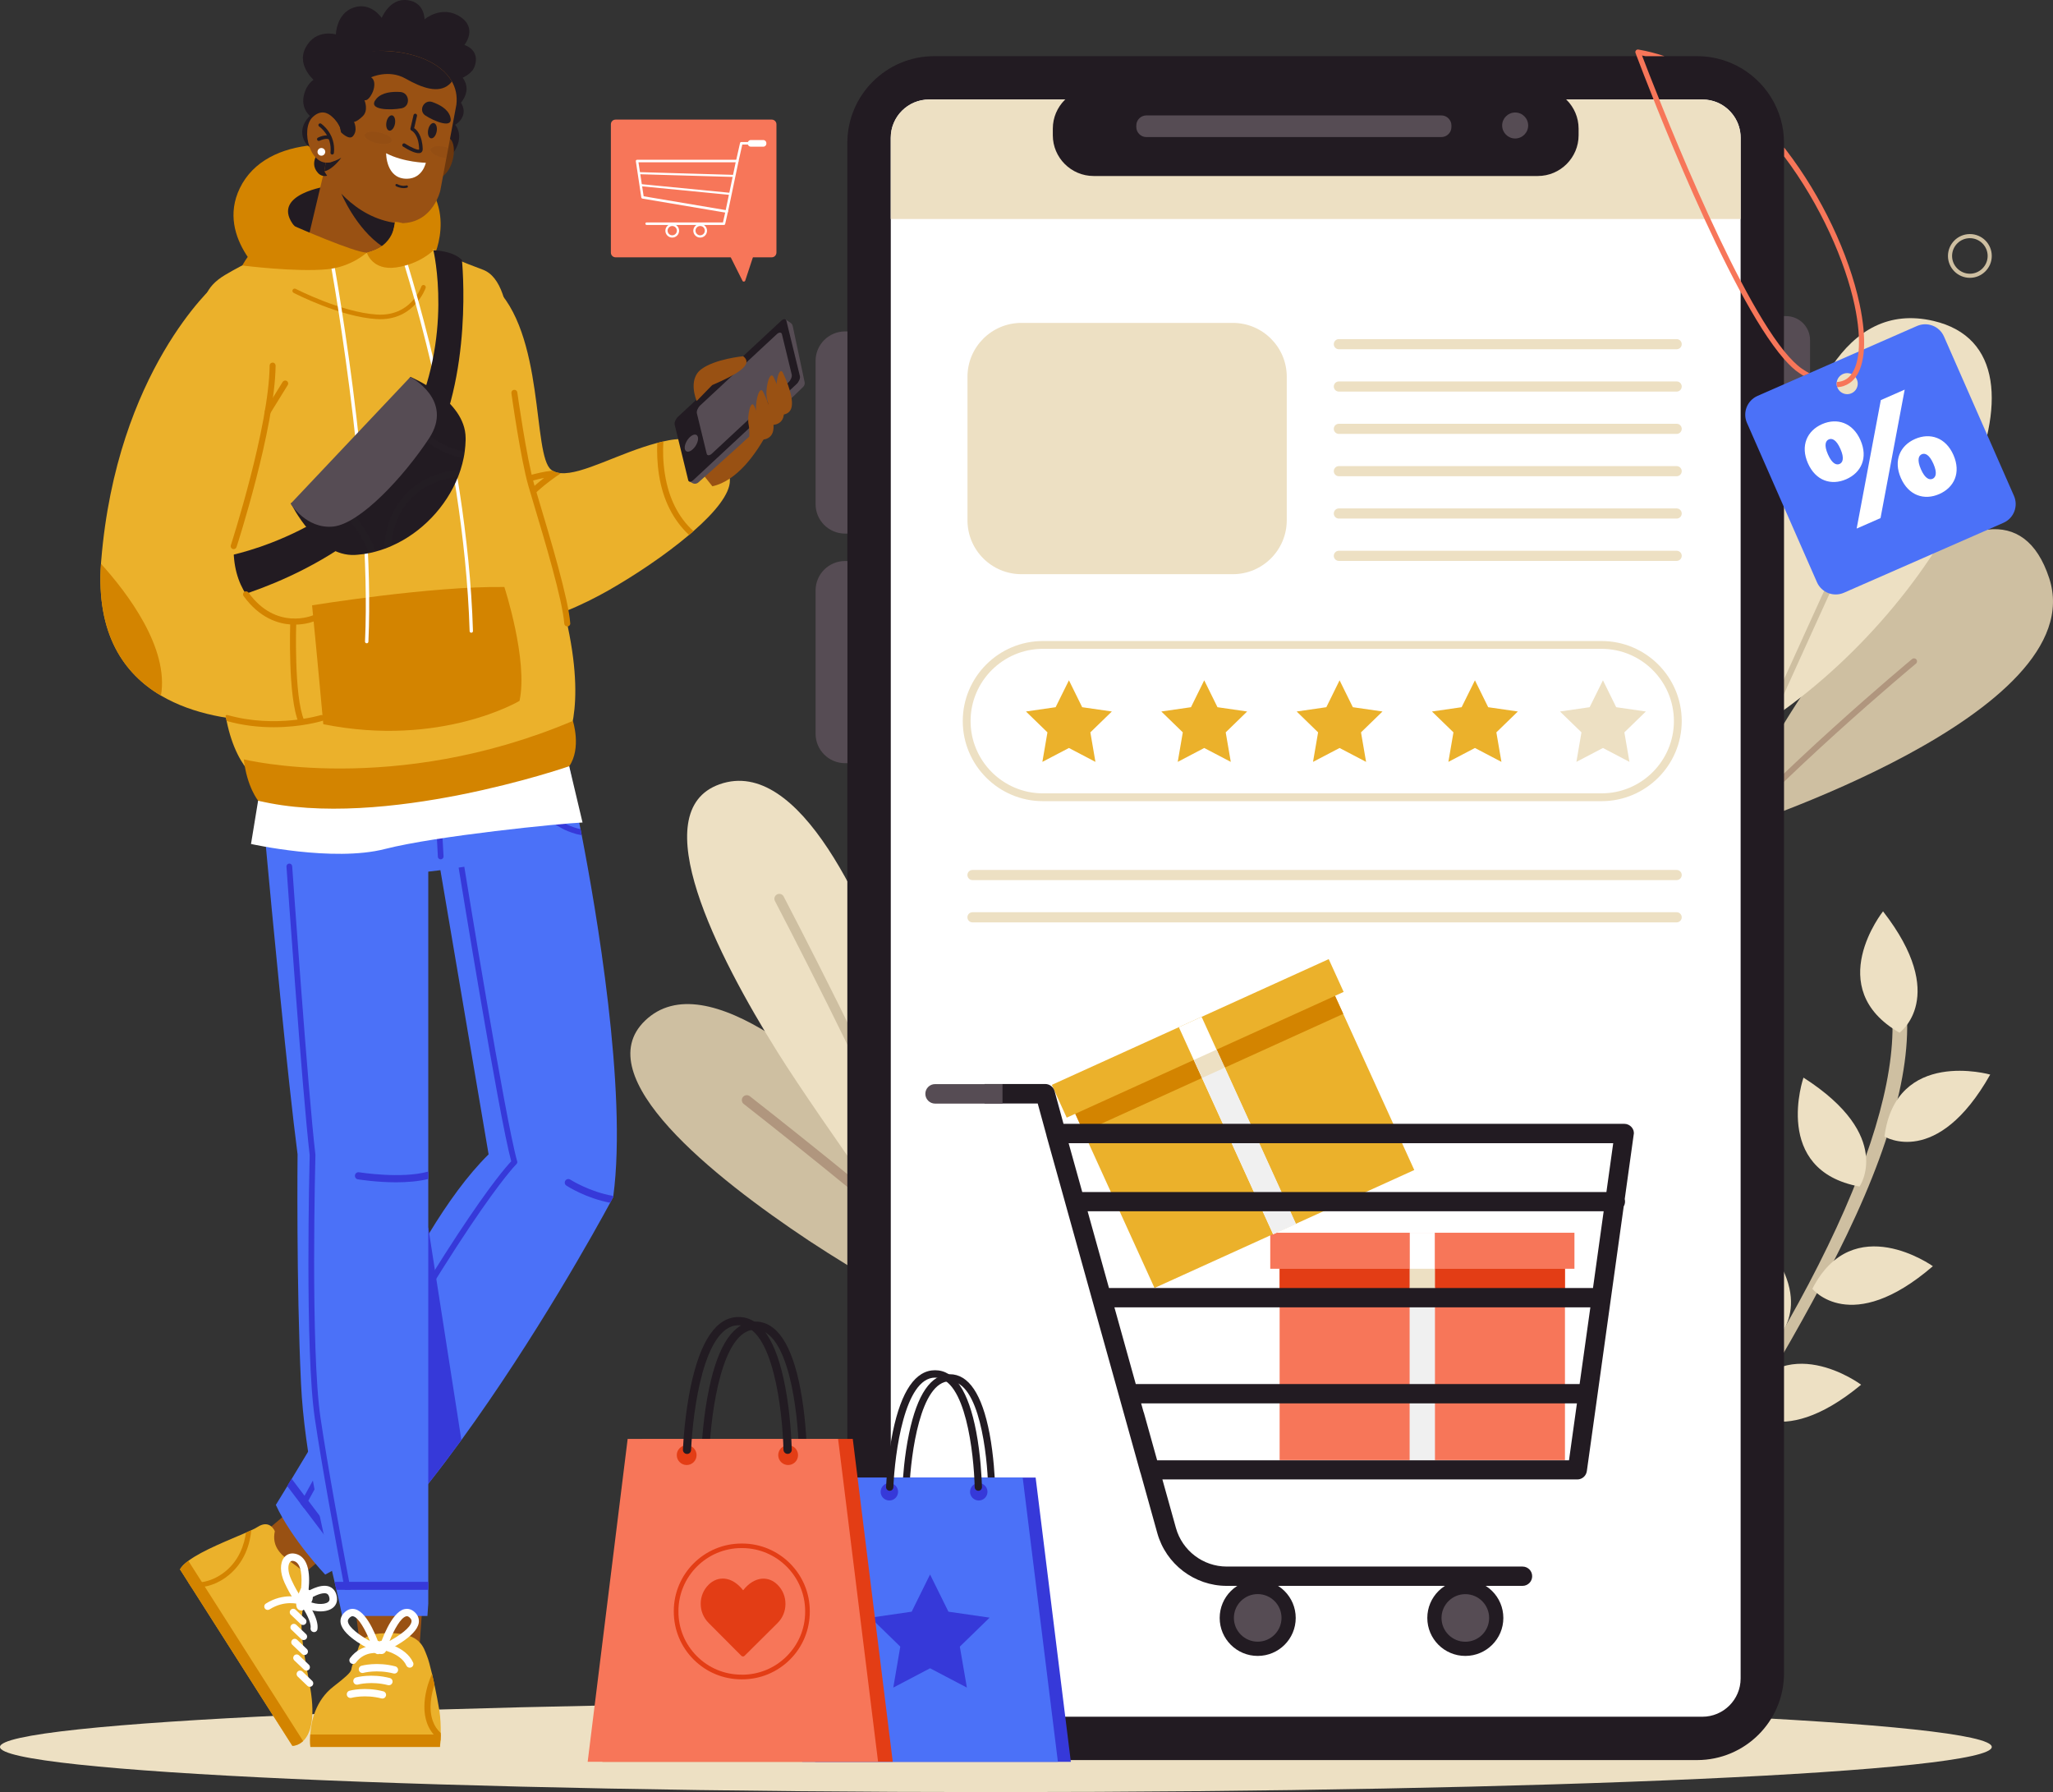 <svg width="464" height="405" viewBox="0 0 464 405" fill="none" xmlns="http://www.w3.org/2000/svg">
<rect x="0" y="0" width="464" height="405" fill="#333333" stroke="none"/>
<g clip-path="url(#clip0_304_166)">
<path d="M225.08 405C349.389 405 450.161 400.433 450.161 394.8C450.161 389.167 349.389 384.601 225.08 384.601C100.772 384.601 0 389.167 0 394.8C0 400.433 100.772 405 225.08 405Z" fill="#EDE0C3"/>
<path d="M145.782 230.666C159.648 217.301 187.947 242.617 204.389 259.89C211.956 267.826 217.001 274.065 217.001 274.065C219.537 276.49 221.695 278.672 223.529 280.667C224.527 281.744 225.418 282.755 226.2 283.698L203.013 292.874C195.77 288.549 187.96 283.792 182.862 280.411C161.159 265.98 132.685 243.291 145.782 230.666Z" fill="#CEBFA1"/>
<path d="M167.903 247.926C168.294 247.441 168.982 247.36 169.468 247.737C170.979 248.923 201.004 272.394 217.311 287.201L214.991 288.117C198.373 273.162 168.456 249.772 168.092 249.489C167.607 249.112 167.526 248.411 167.903 247.926Z" fill="#B0967E"/>
<path d="M209.501 246.201C210.796 249.448 211.862 252.345 212.712 254.905C213.359 256.886 213.872 258.637 214.249 260.187L195.905 267.436C190.065 259.149 180.717 245.743 175.78 237.848C161.995 215.751 145.472 183.334 162.629 177.244C180.785 170.804 196.067 205.552 203.877 228.066C207.478 238.427 209.501 246.201 209.501 246.201Z" fill="#EDE0C3"/>
<path d="M204.335 264.108C196.768 245.083 175.389 204.07 175.147 203.625C174.863 203.086 175.079 202.412 175.619 202.13C176.172 201.847 176.833 202.062 177.116 202.601C178.073 204.447 198.846 244.275 206.399 263.299L204.335 264.108Z" fill="#CEBFA1"/>
<path d="M391.311 187.497C391.311 187.497 473.226 161.399 463.137 130.653C452.009 96.753 406.175 147.98 391.311 187.497Z" fill="#CEBFA1"/>
<path d="M383.151 195.474C401.616 174.293 431.776 149.259 432.154 148.936C432.451 148.694 432.869 148.734 433.112 149.03C433.354 149.313 433.314 149.745 433.017 149.987C432.64 150.297 402.277 175.506 383.947 196.619L383.151 195.474Z" fill="#B0967E"/>
<path d="M398.999 163.353C398.999 163.353 396.626 63.096 436.996 72.528C467.858 79.736 440.045 136.284 398.999 163.353Z" fill="#EDE0C3"/>
<path d="M382.463 199.462C398.096 164.511 423.98 107.842 424.29 107.168C424.452 106.831 424.843 106.67 425.194 106.831C425.531 106.993 425.693 107.397 425.531 107.734C425.221 108.408 398.973 165.899 383.367 200.769L382.463 199.462Z" fill="#CEBFA1"/>
<path d="M375.719 348.465C392.687 324.806 408.617 297.306 417.425 279.009C428.93 255.107 433.179 236.137 430.05 222.623C429.847 221.733 428.944 221.168 428.054 221.383C427.163 221.585 426.597 222.488 426.813 223.377C432.289 246.996 413.243 291.567 371.591 348.411L375.719 348.465Z" fill="#CEBFA1"/>
<path d="M425.909 256.845C425.909 256.845 437.765 264.161 449.81 242.846C449.81 242.846 428.499 236.797 425.909 256.845Z" fill="#EDE0C3"/>
<path d="M420.271 268.15C420.271 268.15 428.242 256.738 407.605 243.534C407.605 243.534 400.362 264.458 420.271 268.15Z" fill="#EDE0C3"/>
<path d="M429.308 233.388C429.308 233.388 440.625 225.277 425.585 205.956C425.585 205.969 411.773 223.283 429.308 233.388Z" fill="#EDE0C3"/>
<path d="M409.615 291.257C409.615 291.257 418.288 302.143 436.848 286.15C436.848 286.15 418.841 273.256 409.615 291.257Z" fill="#EDE0C3"/>
<path d="M402.115 301.914C402.115 301.914 411.935 292.052 393.901 275.479C393.901 275.479 383.164 294.827 402.115 301.914Z" fill="#EDE0C3"/>
<path d="M393.307 317.517C393.307 317.517 401.778 328.565 420.635 312.936C420.635 312.922 402.871 299.691 393.307 317.517Z" fill="#EDE0C3"/>
<path d="M386.496 329.548C386.496 329.548 372.738 327.352 377.567 303.342C377.567 303.356 397.664 312.68 386.496 329.548Z" fill="#EDE0C3"/>
<path d="M403.208 32.323V378.134C403.208 388.98 394.413 397.765 383.555 397.765H211.16C205.711 397.765 200.774 395.555 197.213 391.971C193.693 388.414 191.508 383.537 191.508 378.147V32.323C191.508 21.477 200.302 12.692 211.16 12.692H383.555C386.766 12.692 389.787 13.46 392.471 14.821C398.851 18.068 403.208 24.683 403.208 32.323Z" fill="#221B22"/>
<path d="M191.521 120.588H190.982C187.313 120.588 184.332 117.61 184.332 113.945V81.542C184.332 77.877 187.313 74.899 190.982 74.899H191.521V120.588Z" fill="#564C54"/>
<path d="M403.208 108.637H403.653C406.661 108.637 409.089 106.212 409.089 103.207V76.866C409.089 73.862 406.661 71.436 403.653 71.436H403.208V108.637Z" fill="#564C54"/>
<path d="M191.521 172.474H190.982C187.313 172.474 184.332 169.497 184.332 165.832V133.428C184.332 129.763 187.313 126.786 190.982 126.786H191.521V172.474Z" fill="#564C54"/>
<path d="M393.402 31.137V379.319C393.402 384.103 389.517 387.969 384.742 387.969H209.973C206.399 387.969 203.324 385.8 202.015 382.715C201.57 381.677 201.327 380.532 201.327 379.333V31.137C201.327 26.368 205.212 22.487 209.987 22.487H384.769C385.983 22.487 387.116 22.73 388.168 23.174C391.244 24.508 393.402 27.567 393.402 31.137Z" fill="white"/>
<path d="M378.942 196.605H219.793C219.159 196.605 218.646 197.117 218.646 197.751C218.646 198.384 219.159 198.896 219.793 198.896H378.942C379.576 198.896 380.089 198.384 380.089 197.751C380.089 197.104 379.576 196.605 378.942 196.605Z" fill="#EDE0C3"/>
<path d="M378.942 206.158H219.793C219.159 206.158 218.646 206.67 218.646 207.303C218.646 207.937 219.159 208.449 219.793 208.449H378.942C379.576 208.449 380.089 207.937 380.089 207.303C380.089 206.67 379.576 206.158 378.942 206.158Z" fill="#EDE0C3"/>
<path d="M378.942 78.928H302.598C301.964 78.928 301.452 78.416 301.452 77.782C301.452 77.149 301.964 76.637 302.598 76.637H378.942C379.576 76.637 380.089 77.149 380.089 77.782C380.089 78.416 379.576 78.928 378.942 78.928Z" fill="#EDE0C3"/>
<path d="M378.942 88.494H302.598C301.964 88.494 301.452 87.982 301.452 87.349C301.452 86.715 301.964 86.203 302.598 86.203H378.942C379.576 86.203 380.089 86.715 380.089 87.349C380.089 87.982 379.576 88.494 378.942 88.494Z" fill="#EDE0C3"/>
<path d="M378.942 98.06H302.598C301.964 98.06 301.452 97.548 301.452 96.915C301.452 96.282 301.964 95.77 302.598 95.77H378.942C379.576 95.77 380.089 96.282 380.089 96.915C380.089 97.548 379.576 98.06 378.942 98.06Z" fill="#EDE0C3"/>
<path d="M378.942 107.626H302.598C301.964 107.626 301.452 107.114 301.452 106.481C301.452 105.848 301.964 105.336 302.598 105.336H378.942C379.576 105.336 380.089 105.848 380.089 106.481C380.089 107.114 379.576 107.626 378.942 107.626Z" fill="#EDE0C3"/>
<path d="M378.942 117.193H302.598C301.964 117.193 301.452 116.681 301.452 116.047C301.452 115.414 301.964 114.902 302.598 114.902H378.942C379.576 114.902 380.089 115.414 380.089 116.047C380.089 116.681 379.576 117.193 378.942 117.193Z" fill="#EDE0C3"/>
<path d="M378.942 126.759H302.598C301.964 126.759 301.452 126.247 301.452 125.613C301.452 124.98 301.964 124.468 302.598 124.468H378.942C379.576 124.468 380.089 124.98 380.089 125.613C380.089 126.247 379.576 126.759 378.942 126.759Z" fill="#EDE0C3"/>
<path d="M289.209 329.971H353.697V281.049H289.209V329.971Z" fill="#F77659"/>
<path d="M287.091 286.73H355.841V278.592H287.091V286.73Z" fill="#F77659"/>
<path d="M289.209 291.22H353.697V286.747H289.209V291.22Z" fill="#E33D15"/>
<path d="M318.627 330.008H324.278V278.593H318.627V330.008Z" fill="white"/>
<path d="M324.287 290.92H318.636V330.02H324.287V290.92Z" fill="#F0F0F0"/>
<path d="M324.287 286.73H318.636V291.203H324.287V286.73Z" fill="#EDE0C3"/>
<path d="M260.931 291.072L319.641 264.416L299.375 219.877L240.665 246.533L260.931 291.072Z" fill="#EBB12B"/>
<path d="M241.087 252.583L303.677 224.165L300.306 216.756L237.716 245.174L241.087 252.583Z" fill="#EBB12B"/>
<path d="M244.877 255.779L303.587 229.124L301.734 225.051L243.024 251.707L244.877 255.779Z" fill="#D38400"/>
<path d="M287.731 278.942L292.877 276.606L271.578 229.798L266.432 232.134L287.731 278.942Z" fill="white"/>
<path d="M276.712 240.996L271.566 243.332L287.764 278.928L292.909 276.592L276.712 240.996Z" fill="#F0F0F0"/>
<path d="M274.98 237.198L269.835 239.534L271.688 243.606L276.833 241.27L274.98 237.198Z" fill="#EDE0C3"/>
<path d="M331.18 374.227C335.925 374.227 339.772 370.384 339.772 365.644C339.772 360.904 335.925 357.061 331.18 357.061C326.435 357.061 322.588 360.904 322.588 365.644C322.588 370.384 326.435 374.227 331.18 374.227Z" fill="#221B22"/>
<path d="M331.18 371.02C334.152 371.02 336.562 368.613 336.562 365.644C336.562 362.675 334.152 360.268 331.18 360.268C328.208 360.268 325.798 362.675 325.798 365.644C325.798 368.613 328.208 371.02 331.18 371.02Z" fill="#564C54"/>
<path d="M275.662 365.644C275.662 370.387 279.506 374.227 284.254 374.227C289.002 374.227 292.846 370.387 292.846 365.644C292.846 360.901 289.002 357.061 284.254 357.061C279.506 357.048 275.662 360.901 275.662 365.644Z" fill="#221B22"/>
<path d="M284.254 371.006C287.221 371.006 289.636 368.595 289.636 365.63C289.636 362.666 287.221 360.255 284.254 360.255C281.287 360.255 278.872 362.666 278.872 365.63C278.872 368.595 281.287 371.006 284.254 371.006Z" fill="#564C54"/>
<path d="M368.759 254.73C368.34 254.258 367.747 253.976 367.113 253.976H240.363L238.353 246.606C238.097 245.649 237.22 244.975 236.222 244.975H222.518V249.381H234.536L236.492 256.522C236.505 256.589 236.519 256.657 236.532 256.724L240.498 270.939L241.105 273.135L246.095 291.055L247.309 295.42L252.152 312.76L253.366 317.126L257.722 332.755C257.749 332.849 257.776 332.944 257.817 333.025L261.567 346.485C263.522 353.491 269.97 358.395 277.253 358.395H344.102C345.316 358.395 346.287 357.425 346.287 356.212C346.287 355 345.316 354.03 344.102 354.03H277.253C271.926 354.03 267.205 350.446 265.775 345.312L262.713 334.345H356.484C357.577 334.345 358.494 333.537 358.642 332.459L360.787 317.112L361.394 312.747L363.808 295.407L364.415 291.041L366.978 272.636C367.167 272.313 367.275 271.936 367.275 271.531C367.275 271.343 367.248 271.154 367.207 270.979L369.231 256.428C369.366 255.835 369.177 255.202 368.759 254.73ZM354.609 330.02H261.526L258.532 319.282C258.505 319.187 258.464 319.093 258.424 318.999V318.985L257.911 317.153H356.403L354.609 330.02ZM357.01 312.787H256.697L251.868 295.447H359.438L357.01 312.787ZM360.032 291.082H250.641L245.812 273.741H362.446L360.032 291.082ZM363.067 269.389H244.598L241.523 258.354H364.604L363.067 269.389Z" fill="#221B22"/>
<path d="M209.137 247.198C209.137 248.411 210.122 249.408 211.349 249.408H226.578V245.002H211.349C210.122 244.989 209.137 245.986 209.137 247.198Z" fill="#564C54"/>
<path d="M278.629 129.763H230.853C224.123 129.763 218.66 124.307 218.66 117.583V85.153C218.66 78.429 224.123 72.972 230.853 72.972H278.629C285.36 72.972 290.823 78.429 290.823 85.153V117.583C290.809 124.307 285.36 129.763 278.629 129.763Z" fill="#EDE0C3"/>
<path d="M241.59 169.039L235.588 172.178L236.734 165.508L231.879 160.793L238.582 159.823L241.59 153.746L244.585 159.823L251.288 160.793L246.433 165.508L247.579 172.178L241.59 169.039Z" fill="#EBB12B"/>
<path d="M272.168 169.039L266.18 172.178L267.326 165.508L262.47 160.793L269.174 159.823L272.168 153.746L275.163 159.823L281.867 160.793L277.024 165.508L278.171 172.178L272.168 169.039Z" fill="#EBB12B"/>
<path d="M302.76 169.039L296.758 172.178L297.904 165.508L293.062 160.793L299.766 159.823L302.76 153.746L305.754 159.823L312.458 160.793L307.602 165.508L308.749 172.178L302.76 169.039Z" fill="#EBB12B"/>
<path d="M333.352 169.039L327.349 172.178L328.496 165.508L323.64 160.793L330.344 159.823L333.352 153.746L336.346 159.823L343.05 160.793L338.194 165.508L339.34 172.178L333.352 169.039Z" fill="#EBB12B"/>
<path d="M362.284 169.039L356.282 172.178L357.428 165.508L352.573 160.793L359.276 159.823L362.284 153.746L365.279 159.823L371.982 160.793L367.126 165.508L368.273 172.178L362.284 169.039Z" fill="#EDE0C3"/>
<path d="M361.974 181.057H235.709C225.728 181.057 217.594 172.946 217.594 162.962C217.594 152.992 225.714 144.867 235.709 144.867H361.974C371.955 144.867 380.089 152.978 380.089 162.962C380.089 172.946 371.955 181.057 361.974 181.057ZM235.709 146.632C226.699 146.632 219.361 153.962 219.361 162.962C219.361 171.962 226.699 179.292 235.709 179.292H361.974C370.984 179.292 378.322 171.962 378.322 162.962C378.322 153.962 370.984 146.632 361.974 146.632H235.709Z" fill="#EDE0C3"/>
<path d="M393.402 31.137V49.488H201.314V31.137C201.314 26.368 205.199 22.487 209.973 22.487H384.756C385.97 22.487 387.103 22.73 388.155 23.174C391.244 24.508 393.402 27.567 393.402 31.137Z" fill="#EDE0C3"/>
<path d="M347.568 39.774H247.161C242.089 39.774 237.948 35.637 237.948 30.571V29.076C237.948 24.01 242.089 19.873 247.161 19.873H347.568C352.64 19.873 356.781 24.01 356.781 29.076V30.571C356.781 35.637 352.64 39.774 347.568 39.774Z" fill="#221B22"/>
<path d="M325.771 30.976H259.085C257.844 30.976 256.819 29.952 256.819 28.712V28.348C256.819 27.109 257.844 26.085 259.085 26.085H325.771C327.012 26.085 328.037 27.109 328.037 28.348V28.712C328.037 29.952 327.012 30.976 325.771 30.976Z" fill="#564C54"/>
<path d="M345.383 28.362C345.383 29.979 344.061 31.299 342.443 31.299C340.824 31.299 339.502 29.979 339.502 28.362C339.502 26.745 340.824 25.424 342.443 25.424C344.075 25.424 345.383 26.731 345.383 28.362Z" fill="#564C54"/>
<path d="M394.832 95.567L410.654 131.582C411.679 133.913 414.403 134.978 416.75 133.954L452.805 118.149C455.138 117.125 456.204 114.403 455.179 112.059L439.357 76.044C438.332 73.713 435.607 72.649 433.26 73.673L397.206 89.478C394.872 90.515 393.807 93.237 394.832 95.567ZM418.881 88.629C417.438 89.653 415.455 88.844 415.132 87.093C414.97 86.217 415.361 85.287 416.089 84.775C417.533 83.751 419.515 84.56 419.839 86.311C419.987 87.187 419.61 88.117 418.881 88.629Z" fill="#4B71F8"/>
<path d="M408.603 104.676C406.863 100.714 408.428 97.333 411.813 95.85C415.199 94.368 418.746 95.514 420.486 99.475C422.24 103.463 420.662 106.818 417.276 108.3C413.891 109.782 410.357 108.677 408.603 104.676ZM425.086 90.421L430.481 88.049L425.019 117.085L419.623 119.456L425.086 90.421ZM415.954 101.455C415.01 99.313 414.039 98.99 413.324 99.3C412.623 99.61 412.191 100.553 413.135 102.695C414.08 104.837 415.064 105.161 415.766 104.851C416.467 104.541 416.899 103.598 415.954 101.455ZM429.618 108.031C427.878 104.069 429.443 100.687 432.828 99.205C436.214 97.723 439.761 98.868 441.501 102.83C443.255 106.818 441.677 110.173 438.291 111.655C434.906 113.137 431.372 112.019 429.618 108.031ZM436.969 104.81C436.025 102.668 435.054 102.345 434.339 102.655C433.638 102.964 433.219 103.908 434.15 106.05C435.094 108.192 436.066 108.516 436.78 108.206C437.482 107.896 437.913 106.953 436.969 104.81Z" fill="white"/>
<path d="M420.298 68.769C417.87 57.343 411.679 44.341 403.734 33.98C403.572 33.765 403.41 33.549 403.235 33.333V35.354C411.49 46.322 417.06 59.095 419.165 69.011C420.028 73.094 420.325 76.664 420.055 79.48C419.839 81.636 419.313 83.361 418.463 84.533C418.14 84.977 417.762 85.355 417.344 85.638C416.723 86.055 415.981 86.284 415.145 86.338C415.091 86.715 415.118 87.12 415.253 87.51C416.278 87.443 417.182 87.133 417.991 86.594C418.517 86.244 418.976 85.786 419.38 85.247C420.46 83.792 421.093 81.649 421.269 78.955C421.444 76.125 421.134 72.689 420.298 68.769ZM403.235 79.345C391.122 64.376 374.086 20.331 371.173 12.692C371.146 12.638 371.133 12.584 371.106 12.53C371.362 12.584 371.618 12.638 371.874 12.692H376.177C374.289 12.059 372.333 11.547 370.296 11.197C370.094 11.156 369.878 11.237 369.743 11.399C369.608 11.56 369.568 11.776 369.649 11.978C369.689 12.099 369.784 12.342 369.919 12.706C372.468 19.469 390.529 66.667 403.221 81.151C404.408 82.498 405.541 83.576 406.62 84.29C406.958 84.519 407.281 84.721 407.605 84.924L408.913 84.358C408.387 84.048 407.834 83.711 407.268 83.334C406.027 82.471 404.665 81.111 403.235 79.345Z" fill="#F77659"/>
<path d="M65.729 341.27L59.7 346.336L66.673 357.29L72.702 352.224L65.729 341.27Z" fill="#995113"/>
<path d="M66.08 394.545L40.681 354.663C41.032 354.03 41.693 353.37 42.569 352.736C45.793 350.338 51.863 347.994 55.599 346.363C56.031 346.175 56.449 346 56.8 345.824C57.42 345.541 57.919 345.285 58.256 345.056C61.035 343.291 62.114 346.053 62.114 346.053C60.725 352.602 69.573 353.396 69.317 357.304C69.317 357.304 69.222 358.975 68.386 363.96C67.55 368.931 69.101 375.52 70.099 381.327C71.394 388.818 69.991 392.065 68.494 393.48C67.32 394.585 66.08 394.545 66.08 394.545Z" fill="#EBB12B"/>
<path d="M66.08 394.545L40.681 354.663C41.032 354.03 41.693 353.37 42.569 352.736L68.507 393.467C67.32 394.585 66.08 394.545 66.08 394.545Z" fill="#D38400"/>
<path d="M68.008 358.975C68.008 358.975 70.207 358.584 70.652 360.511C71.111 362.451 68.386 363.946 68.386 363.946C68.386 363.946 65.419 364.512 68.008 358.975Z" fill="white"/>
<path d="M59.848 363.475C59.619 363.111 59.727 362.626 60.091 362.397C64.056 359.877 67.779 360.996 67.941 361.036C68.346 361.157 68.588 361.602 68.454 362.006C68.332 362.41 67.887 362.639 67.482 362.518C67.347 362.478 64.259 361.588 60.941 363.704C60.563 363.933 60.077 363.838 59.848 363.475Z" fill="white"/>
<path d="M70.301 368.473C70.207 368.312 70.153 368.123 70.194 367.934C70.409 366.627 68.98 364.094 68.035 362.801C67.779 362.451 67.86 361.966 68.211 361.71C68.561 361.454 69.047 361.535 69.303 361.885C69.587 362.276 72.122 365.819 71.745 368.19C71.677 368.622 71.273 368.904 70.855 368.837C70.598 368.783 70.409 368.648 70.301 368.473Z" fill="white"/>
<path d="M66.093 361.022C65.621 360.281 65.014 359.204 64.313 357.695C63.274 355.431 63.233 353.248 64.205 351.995C64.785 351.254 65.675 350.931 66.646 351.119C67.563 351.295 68.305 351.807 68.845 352.615C68.858 352.629 68.872 352.655 68.885 352.669C70.639 355.418 69.533 360.807 69.398 361.413L68.278 361.171C68.292 361.198 68.305 361.198 68.305 361.198L67.091 362.37C67.064 362.343 66.686 361.966 66.093 361.022ZM67.442 353.572C67.428 353.558 67.428 353.545 67.415 353.531C67.132 353.1 66.781 352.858 66.309 352.763C65.972 352.696 65.715 352.777 65.526 353.033C65.054 353.639 64.96 355.094 65.837 356.98C66.686 358.826 67.388 359.972 67.82 360.591C68.143 358.84 68.507 355.242 67.442 353.572Z" fill="white"/>
<path d="M68.413 363.07L69.317 361.642C70.773 362.558 73.201 362.774 74.146 362.06C74.375 361.885 74.604 361.602 74.388 360.861C74.24 360.349 73.997 360.214 73.808 360.133C72.837 359.783 70.895 360.713 69.91 361.386L68.966 359.985C69.303 359.756 72.298 357.802 74.388 358.543C74.941 358.745 75.683 359.217 76.02 360.376C76.52 362.073 75.71 362.99 75.171 363.394C73.498 364.66 70.261 364.229 68.413 363.07Z" fill="white"/>
<path d="M43.271 358.732L42.515 357.546C44.62 357.87 47.398 357.654 50.271 355.633C54.088 352.938 55.248 348.883 55.586 346.363C56.017 346.175 56.435 346 56.786 345.824C56.557 348.452 55.491 353.329 50.919 356.563C48.181 358.489 45.483 358.894 43.271 358.732Z" fill="#D38400"/>
<path d="M65.608 364.768C65.419 364.472 65.446 364.081 65.702 363.812C65.999 363.502 66.498 363.488 66.808 363.785L69.02 365.886C69.33 366.183 69.344 366.681 69.047 366.991C68.75 367.301 68.251 367.315 67.941 367.018L65.742 364.916C65.688 364.876 65.648 364.822 65.608 364.768Z" fill="white"/>
<path d="M65.756 368.177C65.567 367.881 65.594 367.49 65.85 367.22C66.147 366.91 66.646 366.897 66.956 367.193L69.168 369.295C69.479 369.592 69.492 370.09 69.195 370.4C68.899 370.71 68.4 370.723 68.089 370.427L65.891 368.325C65.823 368.285 65.783 368.231 65.756 368.177Z" fill="white"/>
<path d="M65.945 371.559C65.756 371.262 65.783 370.872 66.039 370.602C66.336 370.292 66.835 370.279 67.145 370.575L69.357 372.677C69.668 372.974 69.681 373.472 69.384 373.782C69.088 374.092 68.588 374.105 68.278 373.809L66.066 371.707C66.012 371.653 65.972 371.613 65.945 371.559Z" fill="white"/>
<path d="M66.39 375.089C66.201 374.792 66.228 374.402 66.484 374.132C66.781 373.822 67.28 373.809 67.59 374.105L69.802 376.207C70.113 376.504 70.126 377.002 69.829 377.312C69.533 377.622 69.034 377.635 68.723 377.339L66.511 375.237C66.457 375.197 66.417 375.143 66.39 375.089Z" fill="white"/>
<path d="M67.159 378.74C66.97 378.444 66.997 378.053 67.253 377.784C67.55 377.474 68.049 377.46 68.359 377.757L70.558 379.858C70.868 380.155 70.881 380.653 70.585 380.963C70.288 381.273 69.789 381.287 69.479 380.99L67.28 378.888C67.24 378.834 67.199 378.794 67.159 378.74Z" fill="white"/>
<path d="M138.62 270.278C138.607 270.373 138.593 270.454 138.58 270.548C138.58 270.548 138.35 270.993 137.905 271.814C134.776 277.595 121.166 302.224 104.279 325.439C101.837 328.78 99.342 332.108 96.793 335.329C95.673 336.743 94.54 338.144 93.407 339.519C88.47 345.501 84.316 349.166 79.595 352.265C79.096 352.588 78.583 352.911 78.071 353.235C77.086 353.841 76.075 354.42 75.022 355.013C74.523 355.283 74.011 355.566 73.498 355.849C73.498 355.849 65.891 347.845 62.343 340.098C62.343 340.098 63.328 338.481 64.933 335.867C65.243 335.355 65.581 334.803 65.931 334.21C67.01 332.432 68.265 330.357 69.627 328.08C75.764 317.853 84.019 303.801 87.108 297.279C89.361 292.51 92.045 287.228 95.053 282.014C95.619 281.017 96.199 280.033 96.793 279.05C96.86 278.928 96.927 278.821 96.995 278.713C101.082 271.976 105.641 265.59 110.429 260.874L99.544 196.7L98.856 192.671L122.933 184.183L124.309 183.698L130.041 181.677C130.041 181.677 130.5 183.779 131.215 187.416C131.296 187.848 131.39 188.319 131.485 188.791C134.668 205.215 141.803 246.39 138.62 270.278Z" fill="#4B71F8"/>
<path d="M79.581 352.251C79.082 352.575 78.57 352.898 78.057 353.221L68.737 340.88L67.874 339.748L64.906 335.827C65.216 335.315 65.553 334.763 65.904 334.17L68.804 338.01L69.668 339.142L79.581 352.251Z" fill="#3639D9"/>
<path d="M138.62 270.278C138.607 270.373 138.593 270.454 138.58 270.548C138.58 270.548 138.35 270.993 137.905 271.814C132.442 270.79 128.247 268.096 128.005 267.934C127.627 267.692 127.533 267.193 127.775 266.816C128.018 266.439 128.517 266.344 128.895 266.587C128.949 266.614 133.225 269.362 138.62 270.278Z" fill="#3639D9"/>
<path d="M116.715 263.084C116.594 263.205 104.521 275.196 69.681 339.155C69.371 339.721 69.061 340.3 68.737 340.893L67.874 339.761C68.197 339.182 68.507 338.603 68.818 338.037C101.149 278.726 113.559 264.539 115.541 262.45C112.709 251.954 104.009 198.236 103.631 195.932C103.577 195.581 103.82 195.244 104.171 195.191C104.521 195.137 104.859 195.379 104.913 195.73C105.007 196.295 114.179 253.005 116.89 262.464C116.958 262.666 116.89 262.908 116.715 263.084Z" fill="#3639D9"/>
<path d="M104.279 325.426C100.772 330.236 97.13 334.992 93.407 339.505C92.733 329.67 90.912 297.145 95.053 281.973C95.538 280.168 96.118 278.605 96.793 277.352L96.995 278.672L104.279 325.426Z" fill="#3639D9"/>
<path d="M59.2 165.899C59.2 165.899 57.393 183.064 61.305 192.631C65.216 202.183 115.838 197.266 128.733 188.669C134.021 185.139 122.758 152.587 122.758 152.587L59.2 165.899Z" fill="#4B71F8"/>
<path d="M131.471 188.75C130.702 188.616 129.96 188.427 129.232 188.171C128.072 187.78 126.966 187.241 125.9 186.568C124.808 185.867 123.81 185.045 122.933 184.142C117.349 178.524 115.703 170.022 115.636 169.604C115.568 169.254 115.811 168.917 116.162 168.85C116.513 168.783 116.85 169.025 116.917 169.375C116.931 169.483 118.644 178.322 124.309 183.671C125.01 184.344 125.779 184.951 126.615 185.49C127.627 186.136 128.679 186.635 129.799 186.999C130.257 187.147 130.729 187.282 131.215 187.376C131.296 187.807 131.39 188.265 131.471 188.75Z" fill="#3639D9"/>
<path d="M100.246 193.547C100.259 193.884 99.989 194.18 99.639 194.207C99.275 194.221 98.978 193.965 98.964 193.614C98.856 191.27 98.708 188.858 98.56 186.46C98.533 186.042 98.506 185.611 98.479 185.193C97.966 177.352 97.319 169.645 96.833 164.202C96.793 163.757 96.752 163.339 96.712 162.922C96.604 161.722 96.509 160.671 96.415 159.769C96.847 159.701 97.278 159.634 97.696 159.567C97.777 160.469 97.885 161.534 97.993 162.733C98.034 163.137 98.074 163.568 98.114 164.013C98.6 169.402 99.248 177.042 99.76 184.843C99.787 185.274 99.814 185.705 99.841 186.136C99.976 188.629 100.124 191.122 100.246 193.547Z" fill="#3639D9"/>
<path d="M102.094 185.274C101.891 185.368 100.974 185.8 99.828 186.136C99.423 186.258 98.991 186.365 98.546 186.46C98.141 186.541 97.723 186.594 97.319 186.621C96.536 186.662 95.767 186.581 95.133 186.285C94.338 185.907 93.825 185.22 93.65 184.304C93.178 181.879 92.18 171.895 91.519 164.821C91.478 164.39 91.438 163.959 91.397 163.555C91.289 162.423 91.195 161.399 91.114 160.523C91.546 160.469 91.977 160.415 92.409 160.362C92.49 161.237 92.584 162.288 92.692 163.434C92.733 163.838 92.773 164.269 92.814 164.7C93.488 171.747 94.473 181.731 94.931 184.075C95.039 184.614 95.282 184.964 95.713 185.166C96.401 185.49 97.44 185.422 98.465 185.207C98.897 185.112 99.342 184.991 99.747 184.856C100.488 184.614 101.136 184.344 101.527 184.156C101.851 184.008 102.242 184.129 102.39 184.439C102.552 184.749 102.417 185.112 102.094 185.274Z" fill="#3639D9"/>
<path d="M80.391 364.121L81.672 374.294H94.661L95.417 363.582L80.391 364.121Z" fill="#995113"/>
<path d="M96.793 187.726V362.437L96.604 365.199H77.315C77.113 363.933 76.641 361.898 76.034 359.284C75.899 358.719 75.764 358.112 75.616 357.492C73.107 346.808 68.791 328.592 68.035 312.76C66.956 290.152 67.253 260.847 67.253 260.847C65.054 244.046 61.588 207.64 59.875 189.006C59.834 188.562 59.794 188.13 59.754 187.713C59.173 181.448 58.823 177.513 58.823 177.513C61.925 176.22 67.563 177.109 73.552 178.807C73.984 178.928 74.415 179.049 74.861 179.184C85.503 182.35 96.793 187.726 96.793 187.726Z" fill="#4B71F8"/>
<path d="M96.793 357.492V359.284H76.02C75.886 358.719 75.751 358.112 75.602 357.492H96.793Z" fill="#3639D9"/>
<path d="M96.793 264.768V266.438C94.527 267.004 91.95 267.193 89.536 267.193C85.071 267.193 81.16 266.56 80.89 266.519C80.445 266.452 80.148 266.034 80.229 265.59C80.296 265.145 80.715 264.849 81.16 264.929C81.24 264.929 90.682 266.465 96.793 264.768Z" fill="#3639D9"/>
<path d="M79.258 359.284H77.936C77.828 358.732 77.72 358.126 77.599 357.492C75.899 348.438 72.77 331.529 71.151 320.548C68.885 305.215 69.951 262.706 69.991 261.049C68.278 246.43 64.785 196.349 64.744 195.851C64.717 195.487 64.987 195.177 65.351 195.164C65.715 195.137 66.012 195.406 66.039 195.77C66.08 196.282 69.573 246.43 71.286 260.955C71.286 260.982 71.286 261.022 71.286 261.049C71.273 261.48 70.153 304.919 72.433 320.373C74.065 331.435 77.221 348.533 78.921 357.506C79.042 358.126 79.15 358.732 79.258 359.284Z" fill="#3639D9"/>
<path d="M99.612 391.648C99.612 391.769 99.612 391.877 99.612 391.985C99.598 392.51 99.585 392.968 99.558 393.372C99.504 394.248 99.436 394.801 99.436 394.801H70.153C70.153 394.801 70.005 393.669 70.126 391.985C70.315 388.993 71.313 384.278 75.359 381.152C80.89 376.881 78.759 377.77 79.892 375.816C80.013 375.601 81.011 372.286 81.119 372.057C82.077 370.036 82.954 369.08 88.187 369.08C95.147 369.08 95.754 372.448 96.496 374.226C96.806 374.968 97.224 376.517 97.656 378.349C97.831 379.09 98.007 379.872 98.182 380.68C98.614 382.701 99.005 384.803 99.288 386.474C99.571 388.293 99.625 390.152 99.612 391.648Z" fill="#EBB12B"/>
<path d="M99.612 391.648C99.612 391.769 99.612 391.877 99.612 391.985C99.598 392.51 99.585 392.968 99.558 393.372C98.128 392.375 97.116 391.055 96.523 389.438C94.715 384.507 97.494 378.592 97.615 378.349L97.669 378.376C97.845 379.117 98.02 379.899 98.195 380.707C97.534 382.715 96.779 386.097 97.831 388.966C98.195 390.004 98.802 390.907 99.612 391.648Z" fill="#D38400"/>
<path d="M99.598 391.984C99.558 393.655 99.423 394.8 99.423 394.8H70.153C70.153 394.8 70.005 393.669 70.126 391.984H99.598Z" fill="#D38400"/>
<path d="M85.112 373.378C84.99 373.378 84.882 373.351 84.774 373.31C84.033 372.973 77.504 369.942 76.992 366.776C76.884 366.142 76.965 365.213 77.922 364.337C78.826 363.515 79.716 363.515 80.296 363.677C83.25 364.458 85.489 370.993 85.907 372.3C86.002 372.61 85.921 372.96 85.665 373.176C85.503 373.297 85.3 373.378 85.112 373.378ZM79.676 365.253C79.514 365.253 79.312 365.321 79.042 365.563C78.61 365.967 78.597 366.277 78.637 366.506C78.853 367.84 81.335 369.605 83.601 370.858C82.562 368.312 81.065 365.603 79.865 365.28C79.797 365.267 79.743 365.253 79.676 365.253Z" fill="white"/>
<path d="M86.528 373.378C86.326 373.378 86.123 373.31 85.975 373.162C85.732 372.947 85.638 372.596 85.732 372.286C86.15 370.979 88.389 364.445 91.343 363.663C91.923 363.515 92.814 363.502 93.717 364.323C94.661 365.199 94.742 366.129 94.648 366.762C94.135 369.928 87.607 372.96 86.865 373.297C86.757 373.351 86.649 373.378 86.528 373.378ZM91.964 365.253C91.896 365.253 91.829 365.267 91.775 365.28C90.561 365.603 89.064 368.312 88.039 370.858C90.305 369.605 92.787 367.854 93.002 366.506C93.043 366.277 93.029 365.954 92.598 365.563C92.328 365.321 92.126 365.253 91.964 365.253Z" fill="white"/>
<path d="M85.786 370.939C85.786 370.939 84.424 370.292 84.316 372.165C84.235 373.674 85.314 373.997 85.746 373.755C85.746 373.755 86.676 374.038 87.135 373.297C87.607 372.542 87.31 370.184 85.786 370.939Z" fill="white"/>
<path d="M79.797 376.045C79.622 376.045 79.447 375.992 79.298 375.884C78.934 375.614 78.853 375.089 79.123 374.712C81.753 371.181 85.813 371.949 85.988 371.976C86.447 372.071 86.73 372.502 86.636 372.96C86.541 373.405 86.11 373.701 85.651 373.62C85.516 373.593 82.441 373.041 80.458 375.709C80.31 375.924 80.053 376.045 79.797 376.045Z" fill="white"/>
<path d="M92.598 376.881C92.274 376.881 91.977 376.692 91.842 376.396C90.493 373.418 85.773 372.704 85.719 372.691C85.26 372.623 84.95 372.205 85.017 371.747C85.085 371.289 85.503 370.979 85.961 371.047C86.191 371.074 91.64 371.909 93.367 375.709C93.555 376.126 93.367 376.625 92.948 376.813C92.827 376.854 92.706 376.881 92.598 376.881Z" fill="white"/>
<path d="M89.145 378.215C89.077 378.215 89.01 378.201 88.929 378.188C85.206 377.231 82.171 378.04 82.144 378.053C81.699 378.174 81.24 377.918 81.119 377.474C80.998 377.029 81.254 376.571 81.699 376.45C81.834 376.409 85.193 375.507 89.347 376.584C89.792 376.706 90.062 377.15 89.941 377.595C89.86 377.959 89.522 378.215 89.145 378.215Z" fill="white"/>
<path d="M87.904 380.855C87.836 380.855 87.769 380.842 87.688 380.828C83.992 379.872 80.93 380.68 80.903 380.694C80.458 380.815 79.999 380.559 79.878 380.114C79.757 379.67 80.013 379.212 80.458 379.09C80.593 379.05 83.952 378.147 88.106 379.225C88.551 379.346 88.821 379.791 88.7 380.236C88.605 380.599 88.268 380.855 87.904 380.855Z" fill="white"/>
<path d="M86.433 383.86C86.366 383.86 86.299 383.847 86.218 383.833C82.522 382.877 79.46 383.685 79.433 383.698C78.988 383.82 78.529 383.564 78.408 383.119C78.287 382.674 78.543 382.216 78.988 382.095C79.123 382.055 82.481 381.152 86.636 382.23C87.081 382.351 87.351 382.796 87.229 383.24C87.135 383.604 86.798 383.86 86.433 383.86Z" fill="white"/>
<path d="M78.435 169.604C78.381 169.901 77.491 174.509 74.847 179.157C73.296 181.892 71.124 184.654 68.157 186.554C65.675 188.157 62.883 188.966 59.861 188.979C59.821 188.535 59.781 188.104 59.74 187.686C62.573 187.686 65.149 186.945 67.455 185.463C70.099 183.765 72.082 181.286 73.539 178.78C76.236 174.158 77.14 169.429 77.153 169.362C77.221 169.012 77.558 168.769 77.909 168.836C78.273 168.917 78.502 169.254 78.435 169.604Z" fill="#3639D9"/>
<path d="M164.963 108.543C165.017 111.601 161.591 115.778 156.721 120.035C156.398 120.318 156.06 120.615 155.723 120.898C150.328 125.465 143.435 130.046 137.581 133.388C131.876 136.635 123.931 140.313 116.418 141.283C109.31 142.199 102.593 140.717 98.506 134.196C98.034 133.442 97.602 132.66 97.211 131.825C90.561 117.893 94.473 94.355 94.473 94.355L111.347 64.403C123.311 75.155 120.249 102.991 124.619 106.198C124.7 106.252 124.767 106.306 124.848 106.346C125.401 106.683 126.049 106.872 126.777 106.926C131.579 107.316 140.036 102.331 148.547 100.095C149.006 99.973 149.465 99.866 149.923 99.758C150.355 99.663 150.787 99.569 151.218 99.488C158.812 98.1 164.855 101.994 164.963 108.543Z" fill="#EBB12B"/>
<path d="M156.735 120.035C156.411 120.318 156.074 120.615 155.737 120.898C152.162 117.57 149.856 113.029 148.952 107.397C148.534 104.756 148.467 102.237 148.547 100.108C149.006 99.987 149.465 99.879 149.923 99.771C149.802 101.927 149.842 104.514 150.287 107.222C151.164 112.652 153.322 116.936 156.735 120.035Z" fill="#D38400"/>
<path d="M126.777 106.939C123.675 109.014 119.426 112.288 117.443 115.751C117.322 115.966 117.093 116.088 116.863 116.088C116.755 116.088 116.634 116.061 116.526 116.007C116.202 115.818 116.094 115.414 116.27 115.091C117.767 112.463 120.424 109.984 122.974 108.004C120.074 108.569 117.322 109.593 117.295 109.607C117.214 109.634 117.133 109.647 117.052 109.647C116.782 109.647 116.526 109.486 116.418 109.216C116.283 108.866 116.472 108.475 116.809 108.354C116.998 108.287 121.18 106.724 124.835 106.373C125.401 106.697 126.049 106.885 126.777 106.939Z" fill="#D38400"/>
<path d="M116.418 141.283C109.31 142.199 102.593 140.717 98.506 134.196C98.034 133.442 97.602 132.66 97.211 131.825C99.666 131.003 104.643 130.221 110.915 133.927C114.975 136.325 116.243 139.033 116.418 141.283Z" fill="#D38400"/>
<path d="M178.181 86.419C178.181 86.419 172.085 107.37 161.011 109.903L155.885 103.463C155.885 103.477 166.554 87.497 178.181 86.419Z" fill="#995113"/>
<path d="M155.615 108.677L156.465 109.162C156.91 109.418 157.463 109.364 157.854 109.014C161.402 105.848 178.613 90.448 181.553 87.403C181.823 87.12 181.931 86.715 181.85 86.338L179.166 73.687C179.099 73.377 178.923 73.107 178.653 72.945L177.48 72.164L180.218 85.799L155.615 108.677Z" fill="#564C54"/>
<path d="M155.534 108.489L152.486 95.972C152.365 95.487 152.702 94.692 153.228 94.193L176.563 72.487C177.089 72.002 177.615 72.002 177.736 72.487L180.785 85.004C180.906 85.489 180.569 86.284 180.043 86.783L156.708 108.489C156.182 108.987 155.656 108.987 155.534 108.489Z" fill="#221B22"/>
<path d="M159.716 102.52L157.504 93.412C157.382 92.927 157.72 92.132 158.246 91.633L175.551 75.532C176.077 75.047 176.603 75.047 176.725 75.532L178.937 84.641C179.058 85.126 178.721 85.921 178.195 86.419L160.889 102.52C160.35 103.005 159.824 103.005 159.716 102.52Z" fill="#564C54"/>
<path d="M156.6 101.509C155.791 102.264 154.981 102.264 154.793 101.509C154.604 100.755 155.116 99.529 155.926 98.774C156.735 98.02 157.544 98.02 157.733 98.774C157.922 99.529 157.409 100.755 156.6 101.509Z" fill="#564C54"/>
<path d="M157.463 90.623C157.463 90.623 155.359 85.826 158.461 83.468C161.564 81.111 167.971 80.504 167.971 80.504C170.466 82.471 166.258 84.735 160.943 87.039L157.463 90.623Z" fill="#995113"/>
<path d="M167.768 100.122C167.768 100.122 171.019 101.59 172.085 99.758C173.15 97.925 171.221 93.304 170.439 91.728C169.657 90.151 168.807 94.153 169.198 95.958C169.427 97.023 169.347 98.72 169.347 98.72L167.768 100.122Z" fill="#995113"/>
<path d="M172.139 95.581C172.139 95.581 175.551 96.996 176.819 94.813C178.087 92.63 175.794 87.147 174.863 85.274C173.933 83.401 172.786 88.198 173.393 90.299C174 92.401 173.285 93.331 173.285 93.331L172.139 95.581Z" fill="#995113"/>
<path d="M174.526 93.331C174.526 93.331 177.547 94.57 178.667 92.657C179.787 90.731 177.763 85.894 176.94 84.236C176.118 82.579 175.106 86.81 175.646 88.669C176.185 90.528 175.551 91.35 175.551 91.35L174.526 93.331Z" fill="#995113"/>
<path d="M169.778 98.909C169.778 98.909 173.191 100.324 174.459 98.141C175.727 95.958 173.433 90.475 172.503 88.602C171.572 86.729 170.426 91.525 171.033 93.627C171.64 95.729 170.925 96.659 170.925 96.659L169.778 98.909Z" fill="#995113"/>
<path d="M58.337 180.936L56.732 190.731C56.732 190.731 75.279 194.867 86.96 191.876C98.641 188.885 126.845 186.069 131.66 185.88L128.571 172.852C128.571 172.852 92.409 184.223 58.337 180.936Z" fill="white"/>
<path d="M97.966 58.233C97.966 58.233 104.859 44.247 90.224 36.5C79.986 31.07 60.239 30.086 54.21 42.509C48.599 54.056 61.21 63.783 61.21 63.783C61.21 63.783 88.214 69.537 97.966 58.233Z" fill="#D38400"/>
<path d="M74.159 42.051C74.159 42.051 61.52 43.775 66.093 50.512C68.521 54.083 82.225 56.023 82.225 56.023C82.225 56.023 84.909 43.668 74.159 42.051Z" fill="#221B22"/>
<path d="M127.101 169.402C127.101 169.402 80.269 185.112 60.077 177.271C60.077 177.271 53.751 175.304 51.215 162.922C51.134 162.517 51.053 162.1 50.973 161.669C49.907 155.538 49.745 147.077 51.512 135.382C53.643 121.356 50.689 114.188 49.435 100.229C49.394 99.744 49.34 99.232 49.3 98.734C49.165 97.225 49.044 95.635 48.909 93.937C47.547 75.505 41.679 67.624 50.865 62.14C60.064 56.67 72.122 52.466 72.122 52.466C72.122 52.466 82.387 55.713 89.617 52.466C89.617 52.466 100.623 57.855 109.08 60.927C117.538 64.013 114.759 86.338 117.43 99.151C120.1 111.978 124.619 122.178 128.693 143.439C132.442 162.922 127.101 169.402 127.101 169.402Z" fill="#EBB12B"/>
<path d="M128.207 141.566C127.856 141.566 127.56 141.297 127.533 140.946C127.141 135.584 123.054 121.962 120.613 113.838C120.141 112.261 119.723 110.887 119.44 109.876C117.673 103.786 115.663 89.464 115.582 88.858C115.528 88.494 115.784 88.144 116.162 88.103C116.526 88.049 116.877 88.305 116.917 88.683C116.944 88.831 118.994 103.517 120.734 109.513C121.031 110.523 121.436 111.884 121.908 113.46C124.363 121.652 128.477 135.355 128.881 140.865C128.908 141.243 128.625 141.553 128.261 141.58C128.234 141.566 128.22 141.566 128.207 141.566Z" fill="#D38400"/>
<path d="M129.475 162.922C129.475 162.922 131.471 169.039 128.652 173.161C128.652 173.161 86.582 187.753 58.351 180.949C58.351 180.949 55.815 177.891 55.1 171.612C55.087 171.599 89.037 180.033 129.475 162.922Z" fill="#D38400"/>
<path d="M85.934 72.137C93.731 72.137 96.172 65.158 96.199 65.077C96.293 64.808 96.145 64.525 95.875 64.43C95.606 64.336 95.322 64.484 95.228 64.754C95.133 65.037 92.814 71.571 85.152 71.086C77.18 70.588 66.929 65.333 66.835 65.279C66.579 65.144 66.282 65.252 66.147 65.495C66.012 65.751 66.12 66.047 66.363 66.182C66.794 66.397 76.897 71.598 85.085 72.11C85.381 72.137 85.665 72.137 85.934 72.137Z" fill="#D38400"/>
<path d="M113.99 132.66C113.99 132.66 119.399 149.206 117.416 158.394C117.416 158.394 99.612 168.998 73.067 163.663C73.067 163.663 71.583 147.306 70.531 136.796C70.544 136.796 97.642 132.404 113.99 132.66Z" fill="#D38400"/>
<path d="M82.886 145.379C83.088 145.379 83.264 145.217 83.264 145.015C84.896 109.688 75.009 56.683 74.901 56.158C74.861 55.956 74.658 55.807 74.456 55.848C74.254 55.888 74.105 56.09 74.146 56.292C74.24 56.818 84.127 109.728 82.495 144.975C82.481 145.19 82.643 145.366 82.859 145.379C82.873 145.379 82.886 145.379 82.886 145.379Z" fill="white"/>
<path d="M106.518 142.994C106.531 142.994 106.531 142.994 106.518 142.994C106.747 142.994 106.909 142.806 106.895 142.604C105.614 99.933 91.1 56.4 90.966 55.969C90.898 55.767 90.682 55.659 90.48 55.726C90.278 55.794 90.17 56.009 90.237 56.212C90.386 56.643 104.845 100.068 106.14 142.617C106.14 142.833 106.315 142.994 106.518 142.994Z" fill="white"/>
<path d="M104.4 58.745C104.4 58.745 107.152 85.328 96.766 103.477C82.886 127.729 51.526 135.382 51.526 135.382C51.526 135.382 49.961 131.394 51.606 125.6C51.606 125.6 80.62 120.211 92.773 95.972C102.66 76.26 97.953 56.562 97.953 56.562C97.953 56.562 102.228 56.575 104.4 58.745Z" fill="#221B22"/>
<path d="M80.256 125.411C80.431 125.398 80.62 125.384 80.795 125.371C81.699 125.304 82.589 125.169 83.466 124.994C83.938 124.899 84.41 124.792 84.882 124.657C85.584 124.468 86.285 124.253 86.973 123.997C87.472 123.821 87.958 123.619 88.443 123.404C95.214 120.453 100.866 114.552 103.55 107.68C103.739 107.182 103.928 106.683 104.09 106.171C104.387 105.268 104.616 104.352 104.805 103.423C104.899 102.951 104.98 102.493 105.034 102.021C105.142 101.186 105.223 100.337 105.236 99.502C105.236 99.327 105.236 99.138 105.236 98.963C105.196 90.34 92.76 85.179 92.76 85.179L89.428 91L88.659 92.334L82.711 102.722L72.864 109.135L71.596 109.957L65.756 113.757C65.756 113.77 71.623 125.883 80.256 125.411Z" fill="#221B22"/>
<g opacity="0.5">
<g opacity="0.5">
<g opacity="0.5">
<g opacity="0.5">
<g opacity="0.5">
<path opacity="0.5" d="M83.466 125.007C83.938 124.913 84.41 124.805 84.882 124.67C82.495 118.176 77.019 112.638 72.878 109.149L71.61 109.971C75.589 113.312 81.079 118.755 83.466 125.007Z" fill="#564C54"/>
</g>
</g>
</g>
</g>
</g>
<g opacity="0.5">
<g opacity="0.5">
<g opacity="0.5">
<g opacity="0.5">
<path opacity="0.5" d="M93.731 97.656C97.534 101.011 101.257 102.951 104.791 103.45C104.886 102.978 104.967 102.52 105.02 102.048C98.668 101.173 92.8 95.204 89.414 91.027L88.646 92.361C90.021 94.005 91.748 95.891 93.731 97.656Z" fill="#564C54"/>
</g>
</g>
</g>
</g>
<path d="M92.746 85.193C92.746 85.193 102.687 90.394 96.968 99.071C91.249 107.748 81.375 118.378 75.306 118.998C69.236 119.618 65.688 113.838 65.688 113.838L92.746 85.193Z" fill="#564C54"/>
<g opacity="0.5">
<g opacity="0.5">
<g opacity="0.5">
<g opacity="0.5">
<g opacity="0.5">
<path opacity="0.5" d="M86.96 124.01C87.459 123.835 87.944 123.633 88.43 123.417C88.551 120.359 89.441 116.478 92.463 113.056C95.686 109.391 100.084 108.098 103.537 107.694C103.726 107.195 103.914 106.697 104.076 106.185C100.273 106.508 95.16 107.828 91.397 112.126C87.863 116.142 86.987 120.628 86.96 124.01Z" fill="#564C54"/>
</g>
</g>
</g>
</g>
</g>
<path d="M89.226 50.485L88.254 54.931C87.647 55.241 86.987 55.376 86.433 55.686C77.019 61.048 69.748 53.422 69.87 52.951L73.984 35.637L87.405 48.707L89.226 50.485Z" fill="#995113"/>
<path d="M89.253 50.364L88.241 54.945C87.634 55.255 87.027 55.497 86.42 55.699C80.404 51.657 77.126 43.694 77.126 43.694L87.391 48.72L89.253 50.364Z" fill="#221B22"/>
<path d="M71.488 18.607C71.488 18.607 66.794 15.023 69.088 10.725C71.38 6.427 75.913 7.774 75.913 7.774C75.913 7.774 75.993 3.058 79.919 1.711C83.857 0.364 86.272 4.056 86.272 4.056C86.272 4.056 88.066 -0.472 92.058 0.027C96.051 0.525 95.943 4.379 95.943 4.379C95.943 4.379 99.773 1.078 103.928 3.732C108.082 6.386 104.953 10.159 104.953 10.159C104.953 10.159 108.649 11.21 107.246 15.077C106.518 17.111 103.28 18.108 103.28 18.108L71.488 18.607Z" fill="#221B22"/>
<path d="M73.647 17.287C73.647 17.287 70.477 16.842 69.007 20.48C67.496 24.239 70.059 26.192 70.059 26.192C70.059 26.192 67.415 28.416 68.615 31.461C69.816 34.492 72.824 33.455 72.824 33.455C72.824 33.455 69.452 36.446 71.866 39.087C74.281 41.727 78.786 35.974 78.786 35.974L73.647 17.287Z" fill="#221B22"/>
<path d="M99.571 14.093C99.571 14.093 110.079 17.906 102.997 24.508C102.997 24.495 98.681 16.977 99.571 14.093Z" fill="#221B22"/>
<path d="M100.084 21.692C100.084 21.692 103.564 21.221 104.575 23.983C105.574 26.731 102.862 28.2 102.862 28.2C102.862 28.2 104.575 30.005 103.321 33.01C102.053 36.028 99.949 35.408 99.949 35.408C99.949 35.408 101.972 37.362 99.504 39.949C97.035 42.549 93.933 37.807 93.933 37.807L100.084 21.692Z" fill="#221B22"/>
<path d="M98.479 31.851C98.479 31.851 101.662 29.426 102.444 32.714C103.213 36.015 100.785 41.808 97.157 39.976L98.479 31.851Z" fill="#6C370D"/>
<path d="M99.517 43.048C99.517 43.048 97.507 52.25 87.931 50.121C78.421 48.02 73.566 39.127 73.309 38.709C73.309 38.696 73.296 38.696 73.296 38.696L73.62 36.742L75.279 26.597L76.169 21.167C76.169 21.167 77.073 11.25 86.649 11.493C93.65 11.681 99.693 14.174 102.107 18.364C102.997 19.914 103.388 21.692 103.146 23.673L101.325 33.374L100.88 35.745L99.517 43.048Z" fill="#995113"/>
<path d="M90.763 42.482C91.492 42.59 91.977 42.414 92.018 42.414C92.153 42.361 92.234 42.212 92.18 42.078C92.126 41.943 91.977 41.862 91.842 41.916C91.802 41.929 90.925 42.212 89.765 41.606C89.63 41.539 89.468 41.593 89.401 41.714C89.334 41.849 89.388 42.01 89.509 42.078C89.968 42.307 90.386 42.428 90.763 42.482Z" fill="#221B22"/>
<path d="M96.24 36.783C96.24 36.783 91.262 36.715 87.27 34.627C87.27 34.627 87.202 40.488 92.018 40.394C95.538 40.326 96.24 36.783 96.24 36.783Z" fill="white"/>
<path d="M93.38 34.331C92.517 33.994 91.613 33.455 91.1 33.131C90.912 33.01 90.858 32.768 90.979 32.579C91.1 32.39 91.343 32.336 91.532 32.458C92.894 33.333 94.446 33.98 94.729 33.791C94.729 33.791 94.742 33.765 94.729 33.697C94.634 30.248 93.016 29.52 93.002 29.507C92.827 29.426 92.719 29.238 92.76 29.049L93.461 26.004C93.515 25.788 93.731 25.654 93.947 25.707C94.162 25.761 94.297 25.977 94.243 26.192L93.609 28.955C94.203 29.359 95.444 30.571 95.538 33.684C95.552 34.182 95.282 34.411 95.12 34.506C94.715 34.708 94.054 34.587 93.38 34.331Z" fill="#221B22"/>
<path d="M90.79 24.468C92.854 24.023 92.584 20.938 90.48 20.79C88.646 20.668 86.326 20.857 85.071 22.312C82.765 24.98 88.511 24.913 90.723 24.481C90.75 24.481 90.777 24.468 90.79 24.468Z" fill="#221B22"/>
<path d="M96.091 26.071C94.499 24.939 95.848 22.42 97.696 23.053C99.301 23.619 101.203 24.616 101.743 26.314C102.727 29.413 97.872 27.27 96.145 26.098C96.118 26.098 96.105 26.085 96.091 26.071Z" fill="#221B22"/>
<path d="M77.073 29.898C76.857 28.402 75.953 26.651 73.363 25.465C73.053 24.63 72.581 23.39 72.824 21.342C73.053 19.348 72.81 17.367 74.024 15.252C74.024 15.252 77.086 11.264 86.663 11.506C93.663 11.695 99.706 14.188 102.107 18.378C101.972 18.688 101.743 18.903 101.5 19.105C99.086 21.167 95.457 19.914 91.653 17.758C87.85 15.602 83.871 17.475 83.871 17.475C84.343 17.785 84.64 18.337 84.599 19.254C84.572 19.914 84.37 20.561 84.073 21.153C83.695 21.881 83.061 22.811 82.374 22.649C82.374 22.649 83.358 24.939 81.982 26.26C80.62 27.58 80.013 27.54 80.013 27.54C80.013 27.54 80.957 29.48 79.743 30.8C78.88 31.744 77.073 29.898 77.073 29.898Z" fill="#221B22"/>
<g opacity="0.8">
<g opacity="0.8">
<g opacity="0.8">
<g opacity="0.8">
<g opacity="0.8">
<g opacity="0.8">
<g opacity="0.8">
<g opacity="0.8">
<g opacity="0.8">
<path opacity="0.8" d="M88.578 31.824C88.43 32.498 86.933 32.741 85.233 32.363C83.534 31.986 82.266 31.151 82.414 30.477C82.562 29.803 84.06 29.561 85.759 29.938C87.459 30.315 88.727 31.151 88.578 31.824Z" fill="#6C370D"/>
</g>
</g>
</g>
</g>
</g>
</g>
</g>
</g>
</g>
<g opacity="0.8">
<g opacity="0.8">
<g opacity="0.8">
<g opacity="0.8">
<g opacity="0.8">
<g opacity="0.8">
<g opacity="0.8">
<g opacity="0.8">
<g opacity="0.8">
<path opacity="0.8" d="M100.88 35.759C100.637 35.732 100.38 35.691 100.124 35.637C98.425 35.26 97.157 34.425 97.305 33.751C97.454 33.078 98.951 32.835 100.65 33.212C100.88 33.266 101.109 33.32 101.311 33.387L100.88 35.759Z" fill="#6C370D"/>
</g>
</g>
</g>
</g>
</g>
</g>
</g>
</g>
</g>
<path d="M77.126 35.651C77.059 35.745 75.238 38.292 73.309 38.723C73.309 38.709 73.296 38.709 73.296 38.709L73.62 36.756C73.633 36.756 75.198 36.823 77.126 35.651Z" fill="#221B22"/>
<path d="M76.843 28.887C76.843 28.887 74.254 23.134 70.693 26.435C67.766 29.143 70.139 38.4 75.171 36.513L76.843 28.887Z" fill="#995113"/>
<path d="M71.785 34.128C71.677 34.6 71.974 35.058 72.446 35.166C72.918 35.274 73.377 34.977 73.485 34.506C73.593 34.034 73.296 33.576 72.824 33.468C72.352 33.36 71.893 33.657 71.785 34.128Z" fill="white"/>
<path d="M74.995 34.91C75.009 34.91 75.022 34.91 75.036 34.923C75.252 34.95 75.441 34.788 75.468 34.573C75.926 30.275 72.716 28.038 72.567 27.944C72.392 27.823 72.149 27.877 72.028 28.052C71.906 28.227 71.96 28.47 72.136 28.591C72.257 28.672 75.103 30.666 74.699 34.492C74.672 34.694 74.806 34.869 74.995 34.91Z" fill="#221B22"/>
<path d="M71.96 31.838C72.041 31.851 72.136 31.851 72.217 31.811C72.608 31.622 73.741 31.178 74.361 31.488C74.55 31.582 74.78 31.501 74.888 31.312C74.995 31.124 74.901 30.895 74.712 30.787C73.633 30.248 72.041 31.016 71.866 31.11C71.677 31.205 71.596 31.434 71.691 31.636C71.758 31.744 71.853 31.811 71.96 31.838Z" fill="#221B22"/>
<path d="M89.266 27.971C89.091 28.928 88.511 29.615 87.985 29.52C87.445 29.426 87.162 28.577 87.337 27.621C87.513 26.664 88.093 25.977 88.619 26.071C89.158 26.179 89.441 27.028 89.266 27.971Z" fill="#221B22"/>
<path d="M98.694 29.709C98.519 30.666 97.939 31.353 97.413 31.259C96.874 31.164 96.59 30.315 96.766 29.359C96.941 28.402 97.521 27.715 98.047 27.809C98.573 27.904 98.87 28.753 98.694 29.709Z" fill="#221B22"/>
<path d="M66.727 51.186C66.727 51.186 80.229 57.114 82.886 57.087C82.886 57.087 79.447 60.307 73.984 60.846C66.835 61.547 54.776 59.998 54.776 59.998C54.776 59.998 58.337 52.654 66.727 51.186Z" fill="#D38400"/>
<path d="M89.253 50.148C89.253 50.148 89.253 55.686 82.9 57.074C82.9 57.074 84.1 61.21 89.522 60.442C94.945 59.674 97.966 56.562 97.966 56.562C97.966 56.562 93.528 50.148 89.253 50.148Z" fill="#D38400"/>
<path d="M72.675 162.261C72.675 162.261 51.175 165.926 36.378 157.195C27.975 152.237 21.743 143.291 22.822 127.405C22.836 127.163 22.849 126.92 22.876 126.678C26.37 83.805 48.518 64.403 48.518 64.403C56.813 62.248 66.039 64.457 53.239 119.038C49.489 141.175 70.854 142.994 70.854 142.994L72.675 162.261Z" fill="#EBB12B"/>
<path d="M52.807 124.104C52.739 124.104 52.672 124.091 52.605 124.077C52.254 123.956 52.052 123.579 52.173 123.229C52.254 122.959 60.792 96.565 60.941 82.606C60.941 82.229 61.237 81.946 61.628 81.946C62.006 81.946 62.303 82.256 62.289 82.633C62.141 96.794 53.549 123.39 53.454 123.646C53.36 123.916 53.09 124.104 52.807 124.104Z" fill="#D38400"/>
<path d="M60.509 93.708C60.387 93.708 60.266 93.681 60.158 93.614C59.848 93.425 59.74 93.007 59.942 92.684L63.881 86.311C64.083 86.001 64.488 85.894 64.812 86.096C65.135 86.284 65.23 86.702 65.027 87.025L61.089 93.398C60.954 93.587 60.738 93.708 60.509 93.708Z" fill="#D38400"/>
<path d="M68.116 163.703C67.86 163.703 67.604 163.555 67.496 163.299C65.028 157.505 65.581 141.175 65.608 140.475C65.621 140.097 65.931 139.815 66.309 139.828C66.686 139.841 66.97 140.151 66.956 140.529C66.956 140.69 66.376 157.263 68.737 162.773C68.885 163.11 68.723 163.514 68.386 163.663C68.292 163.676 68.211 163.703 68.116 163.703Z" fill="#D38400"/>
<path d="M72.878 162.908C72.594 162.989 68.116 164.35 61.871 164.35C58.675 164.35 55.019 163.999 51.229 162.935C51.148 162.531 51.067 162.113 50.986 161.682C51.135 161.588 51.323 161.561 51.512 161.615C62.343 164.66 72.379 161.655 72.473 161.615C72.824 161.507 73.201 161.709 73.309 162.059C73.431 162.423 73.228 162.8 72.878 162.908Z" fill="#D38400"/>
<path d="M66.592 141.162C66.322 141.162 66.039 141.148 65.742 141.135C62.856 140.946 58.661 139.68 55.06 134.708C54.844 134.412 54.911 133.98 55.208 133.765C55.505 133.549 55.936 133.617 56.152 133.913C62.424 142.59 70.612 139.1 70.693 139.073C71.03 138.925 71.434 139.073 71.583 139.424C71.731 139.761 71.583 140.165 71.232 140.313C71.151 140.353 69.276 141.162 66.592 141.162Z" fill="#D38400"/>
<path d="M36.378 157.195C27.975 152.237 21.743 143.291 22.822 127.405C28.73 133.94 38.253 146.39 36.378 157.195Z" fill="#D38400"/>
<path d="M174.418 58.152H139.133C138.539 58.152 138.067 57.68 138.067 57.087V28.092C138.067 27.499 138.539 27.028 139.133 27.028H174.418C175.012 27.028 175.484 27.499 175.484 28.092V57.087C175.47 57.68 174.998 58.152 174.418 58.152Z" fill="#F77659"/>
<path d="M164.531 56.912L167.809 63.46C167.944 63.73 168.335 63.703 168.429 63.42L170.574 56.912H164.531Z" fill="#F77659"/>
<path d="M164.248 48.087C164.234 48.087 164.221 48.087 164.194 48.087L145.175 44.88C145.054 44.853 144.96 44.759 144.946 44.638L143.705 36.432C143.692 36.352 143.719 36.271 143.773 36.203C143.827 36.136 143.907 36.109 143.988 36.109H166.649C166.73 36.109 166.811 36.149 166.865 36.217C166.919 36.284 166.946 36.365 166.919 36.459L164.531 47.871C164.491 47.993 164.369 48.087 164.248 48.087ZM145.472 44.355L164.019 47.481L166.271 36.675H144.299L145.472 44.355Z" fill="white"/>
<path d="M165.826 39.989L144.434 39.37C144.299 39.37 144.204 39.262 144.204 39.127C144.204 38.992 144.312 38.898 144.447 38.898L165.84 39.518C165.974 39.518 166.069 39.626 166.069 39.76C166.055 39.895 165.961 39.989 165.826 39.989Z" fill="white"/>
<path d="M164.855 44.031C164.841 44.031 164.841 44.031 164.828 44.031L144.798 42.078C144.663 42.064 144.568 41.943 144.582 41.822C144.595 41.687 144.717 41.593 144.838 41.606L164.868 43.56C165.003 43.573 165.098 43.694 165.084 43.816C165.084 43.937 164.976 44.031 164.855 44.031Z" fill="white"/>
<path d="M166.635 36.675C166.608 36.675 166.595 36.675 166.568 36.661C166.42 36.621 166.312 36.473 166.352 36.325L167.256 32.323C167.283 32.188 167.404 32.094 167.539 32.094H171.356C171.518 32.094 171.64 32.229 171.64 32.377C171.64 32.538 171.505 32.66 171.356 32.66H167.768L166.919 36.432C166.878 36.581 166.757 36.675 166.635 36.675Z" fill="white"/>
<path d="M172.516 33.145H169.684C169.306 33.145 168.996 32.835 168.996 32.458V32.336C168.996 31.959 169.306 31.649 169.684 31.649H172.516C172.894 31.649 173.204 31.959 173.204 32.336V32.444C173.218 32.835 172.907 33.145 172.516 33.145Z" fill="white"/>
<path d="M163.627 50.836H146.147C145.985 50.836 145.863 50.701 145.863 50.553C145.863 50.391 145.985 50.27 146.147 50.27H163.398L163.965 47.75C164.005 47.602 164.154 47.494 164.302 47.535C164.45 47.575 164.558 47.723 164.518 47.871L163.897 50.62C163.87 50.741 163.762 50.836 163.627 50.836Z" fill="white"/>
<path d="M151.933 53.692C151.083 53.692 150.382 52.991 150.382 52.142C150.382 51.294 151.083 50.593 151.933 50.593C152.783 50.593 153.484 51.294 153.484 52.142C153.484 52.991 152.796 53.692 151.933 53.692ZM151.933 51.078C151.353 51.078 150.881 51.55 150.881 52.129C150.881 52.708 151.353 53.18 151.933 53.18C152.513 53.18 152.985 52.708 152.985 52.129C152.985 51.55 152.513 51.078 151.933 51.078Z" fill="white"/>
<path d="M158.246 53.692C157.396 53.692 156.694 52.991 156.694 52.142C156.694 51.294 157.396 50.593 158.246 50.593C159.095 50.593 159.797 51.294 159.797 52.142C159.797 52.991 159.109 53.692 158.246 53.692ZM158.246 51.078C157.666 51.078 157.194 51.55 157.194 52.129C157.194 52.708 157.666 53.18 158.246 53.18C158.826 53.18 159.298 52.708 159.298 52.129C159.298 51.55 158.839 51.078 158.246 51.078Z" fill="white"/>
<path d="M204.727 336.905C204.281 336.891 203.931 336.514 203.958 336.07C204.052 334.129 204.389 329.023 205.455 323.97C207.316 315.078 210.405 310.564 214.667 310.564C218.93 310.564 221.951 315.078 223.651 323.984C224.608 329.036 224.851 334.143 224.919 336.083C224.932 336.528 224.581 336.891 224.136 336.905C223.705 336.905 223.34 336.568 223.327 336.123C223.152 328.767 221.344 312.154 214.667 312.154C207.977 312.154 205.873 328.767 205.549 336.137C205.522 336.582 205.158 336.918 204.727 336.905Z" fill="#221B22"/>
<path d="M242.022 398.156H184.238L192.196 333.914H234.064L242.022 398.156Z" fill="#3639D9"/>
<path d="M239.095 398.156H181.311L189.269 333.914H231.137L239.095 398.156Z" fill="#4B71F8"/>
<path d="M210.203 377.016L218.525 381.381L216.933 372.125L223.664 365.577L214.357 364.229L210.203 355.822L206.048 364.229L196.755 365.577L203.472 372.125L201.894 381.381L210.203 377.016Z" fill="#3639D9"/>
<path d="M201.004 339.101C202.091 339.101 202.973 338.22 202.973 337.134C202.973 336.048 202.091 335.167 201.004 335.167C199.916 335.167 199.034 336.048 199.034 337.134C199.034 338.22 199.916 339.101 201.004 339.101Z" fill="#3639D9"/>
<path d="M221.209 339.101C222.297 339.101 223.179 338.22 223.179 337.134C223.179 336.048 222.297 335.167 221.209 335.167C220.122 335.167 219.24 336.048 219.24 337.134C219.24 338.22 220.122 339.101 221.209 339.101Z" fill="#3639D9"/>
<path d="M201.058 336.905C200.599 336.891 200.235 336.501 200.262 336.043C200.356 334.035 200.721 328.753 201.8 323.526C203.715 314.323 206.925 309.661 211.336 309.661C215.747 309.661 218.876 314.337 220.629 323.539C221.627 328.767 221.87 334.049 221.938 336.056C221.951 336.514 221.587 336.905 221.128 336.905C220.683 336.905 220.306 336.555 220.292 336.11C220.103 328.497 218.242 311.332 211.336 311.332C204.43 311.332 202.231 328.511 201.907 336.137C201.881 336.568 201.503 336.918 201.058 336.905Z" fill="#221B22"/>
<path d="M159.419 328.578C158.907 328.565 158.515 328.134 158.542 327.635C158.65 325.439 159.041 319.632 160.242 313.892C162.346 303.787 165.867 298.667 170.709 298.667C175.551 298.667 178.991 303.801 180.906 313.906C181.999 319.645 182.282 325.452 182.349 327.649C182.363 328.161 181.958 328.578 181.459 328.578C180.96 328.578 180.555 328.188 180.542 327.703C180.34 319.335 178.289 300.486 170.709 300.486C163.115 300.486 160.714 319.362 160.35 327.729C160.323 328.215 159.905 328.592 159.419 328.578Z" fill="#221B22"/>
<path d="M201.773 398.155H136.138L145.175 325.183H192.735L201.773 398.155Z" fill="#E33D15"/>
<path d="M198.454 398.155H132.82L141.857 325.183H189.417L198.454 398.155Z" fill="#F77659"/>
<path d="M167.728 379.522C167.714 379.522 167.701 379.522 167.687 379.522H167.566C163.479 379.508 159.635 377.918 156.748 375.021C153.862 372.125 152.284 368.285 152.284 364.202V364.081C152.297 355.66 159.163 348.829 167.593 348.829C167.607 348.829 167.62 348.829 167.634 348.829H167.755C176.199 348.842 183.051 355.727 183.024 364.148V364.27C183.01 368.352 181.419 372.192 178.519 375.075C175.632 377.932 171.801 379.522 167.728 379.522ZM167.687 378.471C167.701 378.471 167.714 378.471 167.714 378.471C171.505 378.471 175.079 377.002 177.777 374.321C180.474 371.64 181.972 368.069 181.972 364.256V364.135C181.985 356.28 175.605 349.88 167.741 349.853H167.62C167.607 349.853 167.593 349.853 167.593 349.853C159.743 349.853 153.349 356.226 153.336 364.068V364.189C153.322 367.988 154.806 371.572 157.49 374.267C160.174 376.962 163.749 378.457 167.566 378.457L167.687 378.471Z" fill="#E33D15"/>
<path d="M167.93 374.348C167.795 374.348 167.66 374.294 167.553 374.2L160.147 366.762C159.001 365.603 158.367 364.081 158.367 362.437C158.367 360.807 159.001 359.271 160.161 358.126C161.173 357.115 162.467 356.63 163.789 356.765C165.287 356.913 166.743 357.843 167.957 359.392C169.171 357.843 170.641 356.927 172.139 356.778C173.46 356.657 174.742 357.142 175.754 358.166C176.9 359.311 177.534 360.847 177.52 362.491C177.52 364.121 176.887 365.657 175.727 366.803L168.281 374.2C168.2 374.294 168.065 374.348 167.93 374.348Z" fill="#E33D15"/>
<path d="M155.197 331.084C156.434 331.084 157.436 330.083 157.436 328.848C157.436 327.613 156.434 326.611 155.197 326.611C153.961 326.611 152.958 327.613 152.958 328.848C152.958 330.083 153.961 331.084 155.197 331.084Z" fill="#E33D15"/>
<path d="M180.367 328.848C180.367 330.087 179.368 331.084 178.127 331.084C176.887 331.084 175.888 330.087 175.888 328.848C175.888 327.608 176.887 326.611 178.127 326.611C179.368 326.611 180.367 327.608 180.367 328.848Z" fill="#E33D15"/>
<path d="M155.251 328.578C154.725 328.565 154.32 328.12 154.347 327.595C154.455 325.318 154.86 319.322 156.101 313.38C158.286 302.938 161.928 297.63 166.919 297.63C171.936 297.63 175.484 302.938 177.467 313.394C178.6 319.335 178.883 325.331 178.95 327.608C178.964 328.134 178.546 328.565 178.02 328.565C177.507 328.565 177.089 328.161 177.075 327.649C176.86 318.999 174.742 299.502 166.905 299.502C159.055 299.502 156.573 319.026 156.195 327.676C156.182 328.201 155.764 328.605 155.251 328.578Z" fill="#221B22"/>
<path d="M445.211 52.897C442.486 52.897 440.26 55.12 440.26 57.842C440.26 60.563 442.486 62.786 445.211 62.786C447.935 62.786 450.161 60.563 450.161 57.842C450.161 55.107 447.949 52.897 445.211 52.897ZM445.211 61.857C442.999 61.857 441.191 60.051 441.191 57.842C441.191 55.632 442.999 53.827 445.211 53.827C447.423 53.827 449.23 55.632 449.23 57.842C449.23 60.051 447.423 61.857 445.211 61.857Z" fill="#CEBFA1"/>
</g>
<defs>
<clipPath id="clip0_304_166">
<rect width="464" height="405" fill="white"/>
</clipPath>
</defs>
</svg>
